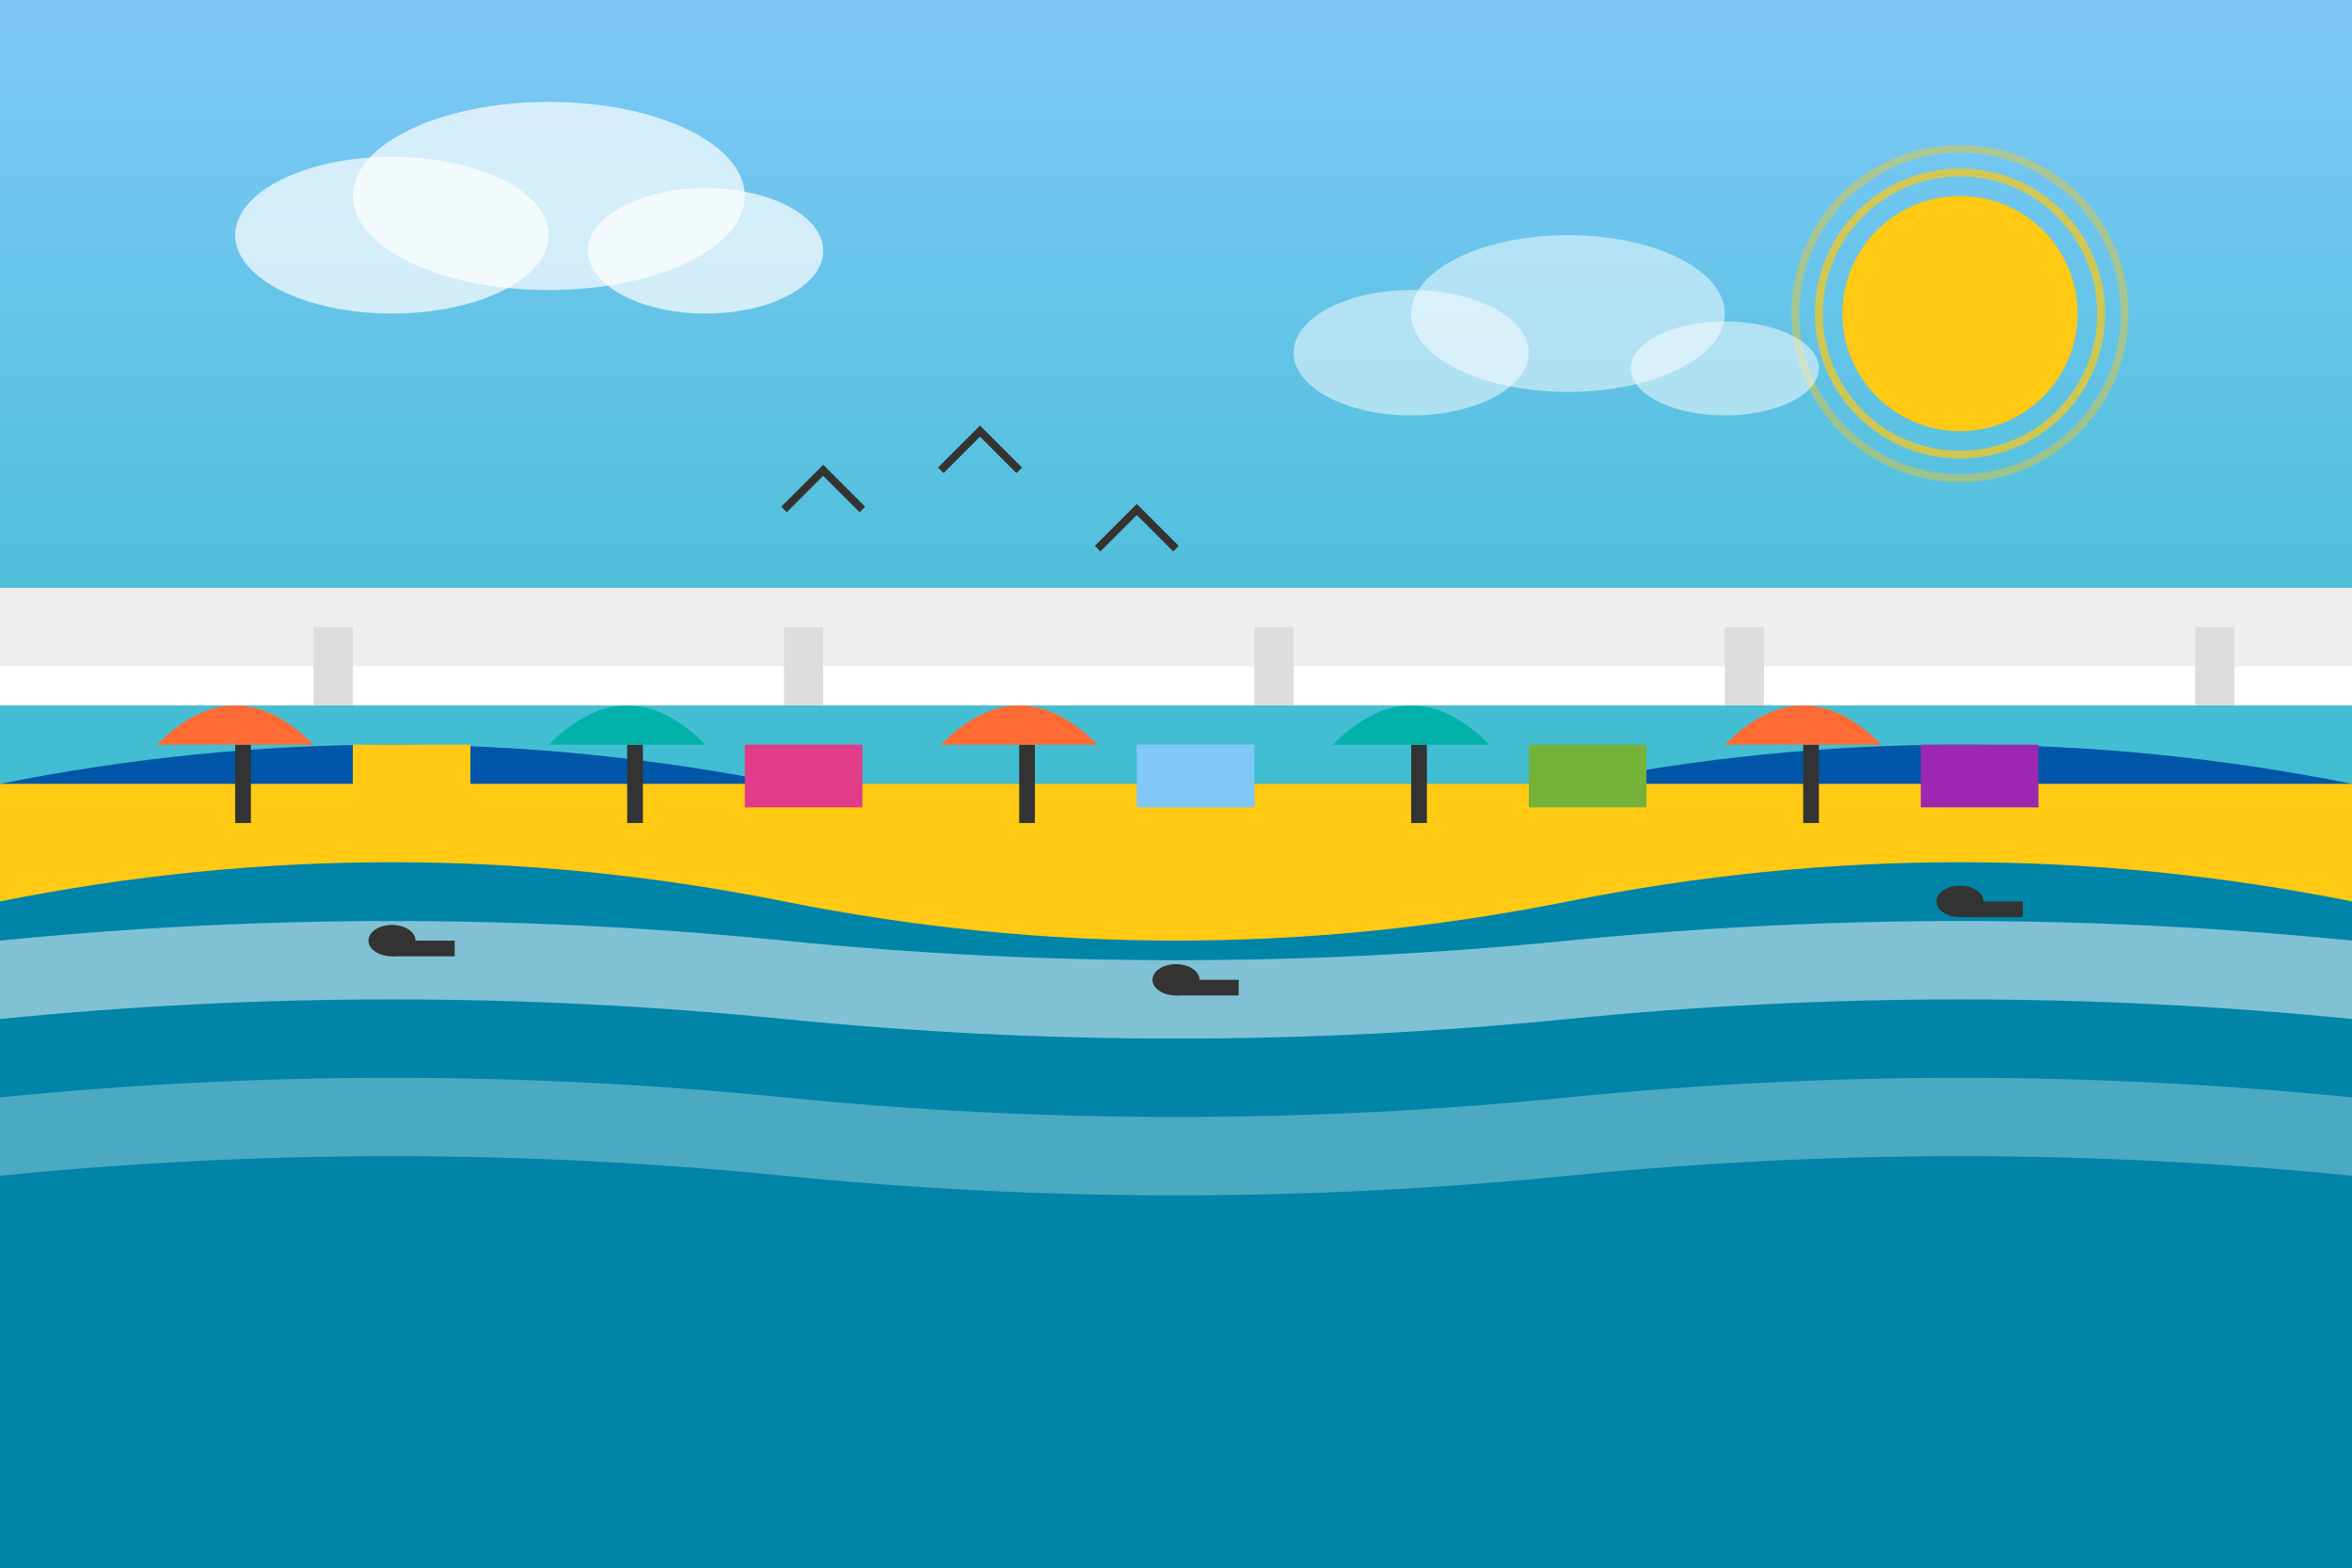 <svg xmlns="http://www.w3.org/2000/svg" viewBox="0 0 300 200" width="300" height="200">
  <rect x="0" y="0" width="300" height="200" fill="#808080" stroke="none"/>
  <!-- Sky background with gradient -->
  <defs>
    <linearGradient id="skyGradient" x1="0%" y1="0%" x2="0%" y2="100%">
      <stop offset="0%" stop-color="#7FC8F8"/>
      <stop offset="100%" stop-color="#00B2A9"/>
    </linearGradient>
  </defs>
  <rect width="300" height="200" fill="url(#skyGradient)"/>
  
  <!-- Sun -->
  <circle cx="250" cy="40" r="15" fill="#FFC914"/>
  <circle cx="250" cy="40" r="18" fill="none" stroke="#FFC914" stroke-width="1" opacity="0.7"/>
  <circle cx="250" cy="40" r="21" fill="none" stroke="#FFC914" stroke-width="1" opacity="0.4"/>
  
  <!-- Clouds -->
  <ellipse cx="50" cy="30" rx="20" ry="10" fill="#FFFFFF" opacity="0.7"/>
  <ellipse cx="70" cy="25" rx="25" ry="12" fill="#FFFFFF" opacity="0.7"/>
  <ellipse cx="90" cy="32" rx="15" ry="8" fill="#FFFFFF" opacity="0.7"/>
  
  <ellipse cx="180" cy="45" rx="15" ry="8" fill="#FFFFFF" opacity="0.5"/>
  <ellipse cx="200" cy="40" rx="20" ry="10" fill="#FFFFFF" opacity="0.5"/>
  <ellipse cx="220" cy="47" rx="12" ry="6" fill="#FFFFFF" opacity="0.5"/>
  
  <!-- Ocean waves -->
  <path d="M0 100 Q50 90 100 100 Q150 110 200 100 Q250 90 300 100 L300 200 L0 200 Z" fill="#0056A8"/>
  <path d="M0 110 Q50 100 100 110 Q150 120 200 110 Q250 100 300 110 L300 200 L0 200 Z" fill="#00B2A9" opacity="0.5"/>
  <path d="M0 120 Q50 115 100 120 Q150 125 200 120 Q250 115 300 120 L300 130 Q250 125 200 130 Q150 135 100 130 Q50 125 0 130 Z" fill="#FFFFFF" opacity="0.5"/>
  <path d="M0 140 Q50 135 100 140 Q150 145 200 140 Q250 135 300 140 L300 150 Q250 145 200 150 Q150 155 100 150 Q50 145 0 150 Z" fill="#FFFFFF" opacity="0.3"/>
  
  <!-- Beach sand -->
  <path d="M0 100 L300 100 L300 115 Q250 105 200 115 Q150 125 100 115 Q50 105 0 115 Z" fill="#FFC914"/>
  
  <!-- Beach umbrellas -->
  <rect x="30" y="95" width="2" height="10" fill="#333333"/>
  <path d="M20 95 Q30 85 40 95 Z" fill="#FF6B35"/>
  
  <rect x="80" y="95" width="2" height="10" fill="#333333"/>
  <path d="M70 95 Q80 85 90 95 Z" fill="#00B2A9"/>
  
  <rect x="130" y="95" width="2" height="10" fill="#333333"/>
  <path d="M120 95 Q130 85 140 95 Z" fill="#FF6B35"/>
  
  <rect x="180" y="95" width="2" height="10" fill="#333333"/>
  <path d="M170 95 Q180 85 190 95 Z" fill="#00B2A9"/>
  
  <rect x="230" y="95" width="2" height="10" fill="#333333"/>
  <path d="M220 95 Q230 85 240 95 Z" fill="#FF6B35"/>
  
  <!-- Beach towels -->
  <rect x="45" y="95" width="15" height="8" fill="#FFC914"/>
  <rect x="95" y="95" width="15" height="8" fill="#E03C8A"/>
  <rect x="145" y="95" width="15" height="8" fill="#7FC8F8"/>
  <rect x="195" y="95" width="15" height="8" fill="#75B239"/>
  <rect x="245" y="95" width="15" height="8" fill="#9C27B0"/>
  
  <!-- Surfers in water -->
  <ellipse cx="50" cy="120" rx="3" ry="2" fill="#333333"/>
  <rect x="50" y="120" width="8" height="2" fill="#333333"/>
  
  <ellipse cx="150" cy="125" rx="3" ry="2" fill="#333333"/>
  <rect x="150" y="125" width="8" height="2" fill="#333333"/>
  
  <ellipse cx="250" cy="115" rx="3" ry="2" fill="#333333"/>
  <rect x="250" y="115" width="8" height="2" fill="#333333"/>
  
  <!-- Birds -->
  <path d="M120 60 L125 55 L130 60" fill="none" stroke="#333333" stroke-width="1"/>
  <path d="M140 70 L145 65 L150 70" fill="none" stroke="#333333" stroke-width="1"/>
  <path d="M100 65 L105 60 L110 65" fill="none" stroke="#333333" stroke-width="1"/>
  
  <!-- Bondi Beach Pavilion silhouette -->
  <path d="M-10 90 L0 75 L300 75 L310 90 Z" fill="#FFFFFF"/>
  <rect x="0" y="75" width="300" height="10" fill="#EEEEEE"/>
  <rect x="40" y="80" width="5" height="10" fill="#DDDDDD"/>
  <rect x="100" y="80" width="5" height="10" fill="#DDDDDD"/>
  <rect x="160" y="80" width="5" height="10" fill="#DDDDDD"/>
  <rect x="220" y="80" width="5" height="10" fill="#DDDDDD"/>
  <rect x="280" y="80" width="5" height="10" fill="#DDDDDD"/>
</svg>
